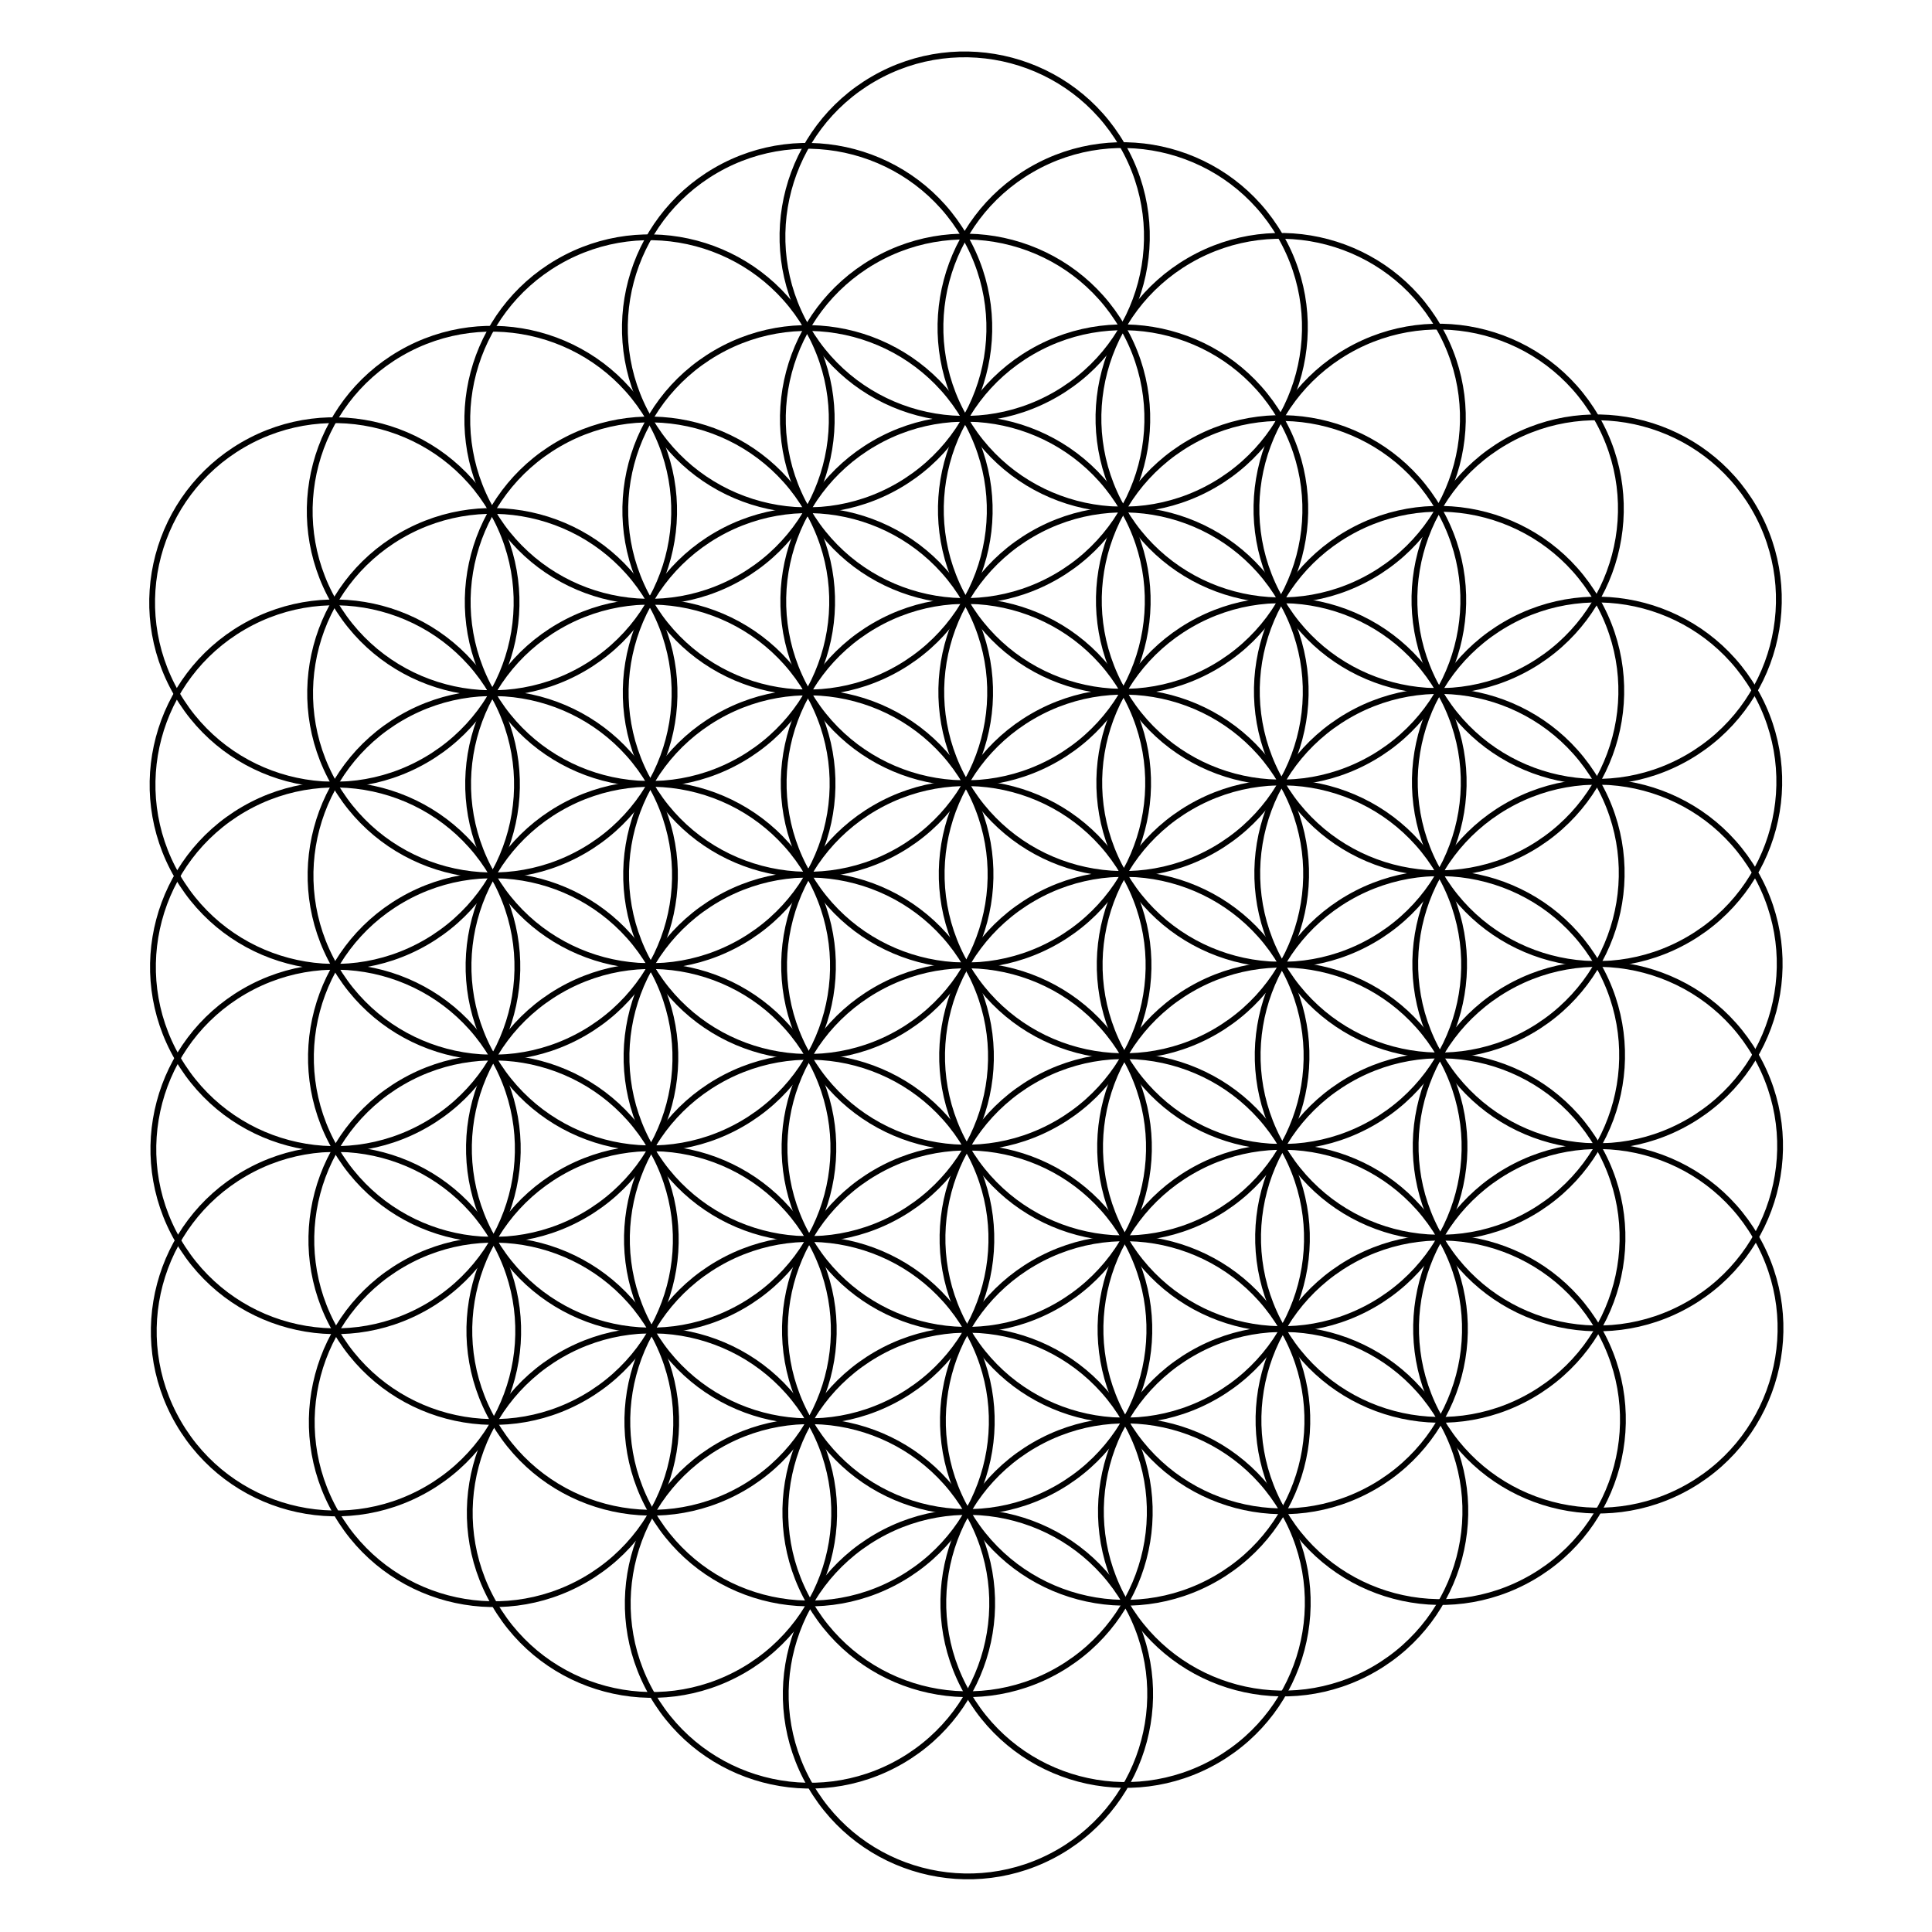 <?xml version="1.0" encoding="UTF-8" standalone="no"?>
<svg
   xmlns:dc="http://purl.org/dc/elements/1.1/"
   xmlns:cc="http://creativecommons.org/ns#"
   xmlns:rdf="http://www.w3.org/1999/02/22-rdf-syntax-ns#"
   xmlns:svg="http://www.w3.org/2000/svg"
   xmlns="http://www.w3.org/2000/svg"
   xmlns:sodipodi="http://sodipodi.sourceforge.net/DTD/sodipodi-0.dtd"
   xmlns:inkscape="http://www.inkscape.org/namespaces/inkscape"
   version="1.0"
   width="1000"
   height="1000"
   id="c:\circles_4.svg"
   inkscape:version="0.91 r13725"
   sodipodi:docname="Flower_of_Life_61-circles.svg">
  <defs
     id="defs5504" />
  <sodipodi:namedview
     pagecolor="#ffffff"
     bordercolor="#666666"
     borderopacity="1"
     objecttolerance="10"
     gridtolerance="10"
     guidetolerance="10"
     inkscape:pageopacity="0"
     inkscape:pageshadow="2"
     inkscape:window-width="1280"
     inkscape:window-height="977"
     id="namedview5502"
     showgrid="false"
     inkscape:zoom="0.66750876"
     inkscape:cx="620.46032"
     inkscape:cy="550.96023"
     inkscape:window-x="-4"
     inkscape:window-y="-4"
     inkscape:window-maximized="1"
     inkscape:current-layer="c:\circles_4.svg" />
  <!-- X Coordinate transform: fx(x)=(x+5.3025)*94.29515-->
  <!-- Y Coordinate transform: fy(y)=(5.3025-y)*94.29515 -->
  <g
     style="stroke:#0000ff;stroke-width:0.833;stroke-opacity:1.00;fill-opacity:00"
     id="g5376">
    <!-- Group: <Default>-->
  </g>
  <g
     style="fill:#ffffff;fill-opacity:0;stroke:#000000;stroke-width:3"
     id="g5378"
     transform="matrix(0.865,-0.502,0.502,0.865,-183.333,318.187)">
    <circle
       cx="311.41"
       cy="826.648"
       r="94.295"
       id="circle5380" />
    <circle
       cx="405.705"
       cy="826.648"
       r="94.295"
       id="circle5382" />
    <circle
       cx="500"
       cy="826.648"
       r="94.295"
       id="circle5384" />
    <circle
       cx="594.295"
       cy="826.648"
       r="94.295"
       id="circle5386" />
    <circle
       cx="688.59"
       cy="826.648"
       r="94.295"
       id="circle5388" />
    <circle
       cx="264.262"
       cy="744.986"
       r="94.295"
       id="circle5390" />
    <circle
       cx="358.557"
       cy="744.986"
       r="94.295"
       id="circle5392" />
    <circle
       cx="452.852"
       cy="744.986"
       r="94.295"
       id="circle5394" />
    <circle
       cx="547.148"
       cy="744.986"
       r="94.295"
       id="circle5396" />
    <circle
       cx="641.443"
       cy="744.986"
       r="94.295"
       id="circle5398" />
    <circle
       cx="735.738"
       cy="744.986"
       r="94.295"
       id="circle5400" />
    <circle
       cx="217.115"
       cy="663.324"
       r="94.295"
       id="circle5402" />
    <circle
       cx="311.41"
       cy="663.324"
       r="94.295"
       id="circle5404" />
    <circle
       cx="405.705"
       cy="663.324"
       r="94.295"
       id="circle5406" />
    <circle
       cx="500"
       cy="663.324"
       r="94.295"
       id="circle5408" />
    <circle
       cx="594.295"
       cy="663.324"
       r="94.295"
       id="circle5410" />
    <circle
       cx="688.59"
       cy="663.324"
       r="94.295"
       id="circle5412" />
    <circle
       cx="782.885"
       cy="663.324"
       r="94.295"
       id="circle5414" />
    <circle
       cx="169.967"
       cy="581.662"
       r="94.295"
       id="circle5416" />
    <circle
       cx="264.262"
       cy="581.662"
       r="94.295"
       id="circle5418" />
    <circle
       cx="358.557"
       cy="581.662"
       r="94.295"
       id="circle5420" />
    <circle
       cx="452.852"
       cy="581.662"
       r="94.295"
       id="circle5422" />
    <circle
       cx="547.148"
       cy="581.662"
       r="94.295"
       id="circle5424" />
    <circle
       cx="641.443"
       cy="581.662"
       r="94.295"
       id="circle5426" />
    <circle
       cx="735.738"
       cy="581.662"
       r="94.295"
       id="circle5428" />
    <circle
       cx="830.033"
       cy="581.662"
       r="94.295"
       id="circle5430" />
    <circle
       cx="122.819"
       cy="500"
       r="94.295"
       id="circle5432" />
    <circle
       cx="217.115"
       cy="500"
       r="94.295"
       id="circle5434" />
    <circle
       cx="311.41"
       cy="500"
       r="94.295"
       id="circle5436" />
    <circle
       cx="405.705"
       cy="500"
       r="94.295"
       id="circle5438" />
    <circle
       cx="500"
       cy="500"
       r="94.295"
       id="circle5440" />
    <circle
       cx="594.295"
       cy="500"
       r="94.295"
       id="circle5442" />
    <circle
       cx="688.59"
       cy="500"
       r="94.295"
       id="circle5444" />
    <circle
       cx="782.885"
       cy="500"
       r="94.295"
       id="circle5446" />
    <circle
       cx="877.181"
       cy="500"
       r="94.295"
       id="circle5448" />
    <circle
       cx="169.967"
       cy="418.338"
       r="94.295"
       id="circle5450" />
    <circle
       cx="264.262"
       cy="418.338"
       r="94.295"
       id="circle5452" />
    <circle
       cx="358.557"
       cy="418.338"
       r="94.295"
       id="circle5454" />
    <circle
       cx="452.852"
       cy="418.338"
       r="94.295"
       id="circle5456" />
    <circle
       cx="547.148"
       cy="418.338"
       r="94.295"
       id="circle5458" />
    <circle
       cx="641.443"
       cy="418.338"
       r="94.295"
       id="circle5460" />
    <circle
       cx="735.738"
       cy="418.338"
       r="94.295"
       id="circle5462" />
    <circle
       cx="830.033"
       cy="418.338"
       r="94.295"
       id="circle5464" />
    <circle
       cx="217.115"
       cy="336.676"
       r="94.295"
       id="circle5466" />
    <circle
       cx="311.41"
       cy="336.676"
       r="94.295"
       id="circle5468" />
    <circle
       cx="405.705"
       cy="336.676"
       r="94.295"
       id="circle5470" />
    <circle
       cx="500"
       cy="336.676"
       r="94.295"
       id="circle5472" />
    <circle
       cx="594.295"
       cy="336.676"
       r="94.295"
       id="circle5474" />
    <circle
       cx="688.59"
       cy="336.676"
       r="94.295"
       id="circle5476" />
    <circle
       cx="782.885"
       cy="336.676"
       r="94.295"
       id="circle5478" />
    <circle
       cx="264.262"
       cy="255.014"
       r="94.295"
       id="circle5480" />
    <circle
       cx="358.557"
       cy="255.014"
       r="94.295"
       id="circle5482" />
    <circle
       cx="452.852"
       cy="255.014"
       r="94.295"
       id="circle5484" />
    <circle
       cx="547.148"
       cy="255.014"
       r="94.295"
       id="circle5486" />
    <circle
       cx="641.443"
       cy="255.014"
       r="94.295"
       id="circle5488" />
    <circle
       cx="735.738"
       cy="255.014"
       r="94.295"
       id="circle5490" />
    <circle
       cx="311.41"
       cy="173.352"
       r="94.295"
       id="circle5492" />
    <circle
       cx="405.705"
       cy="173.352"
       r="94.295"
       id="circle5494" />
    <circle
       cx="500"
       cy="173.352"
       r="94.295"
       id="circle5496" />
    <circle
       cx="594.295"
       cy="173.352"
       r="94.295"
       id="circle5498" />
    <circle
       cx="688.59"
       cy="173.352"
       r="94.295"
       id="circle5500" />
  </g>
</svg>
